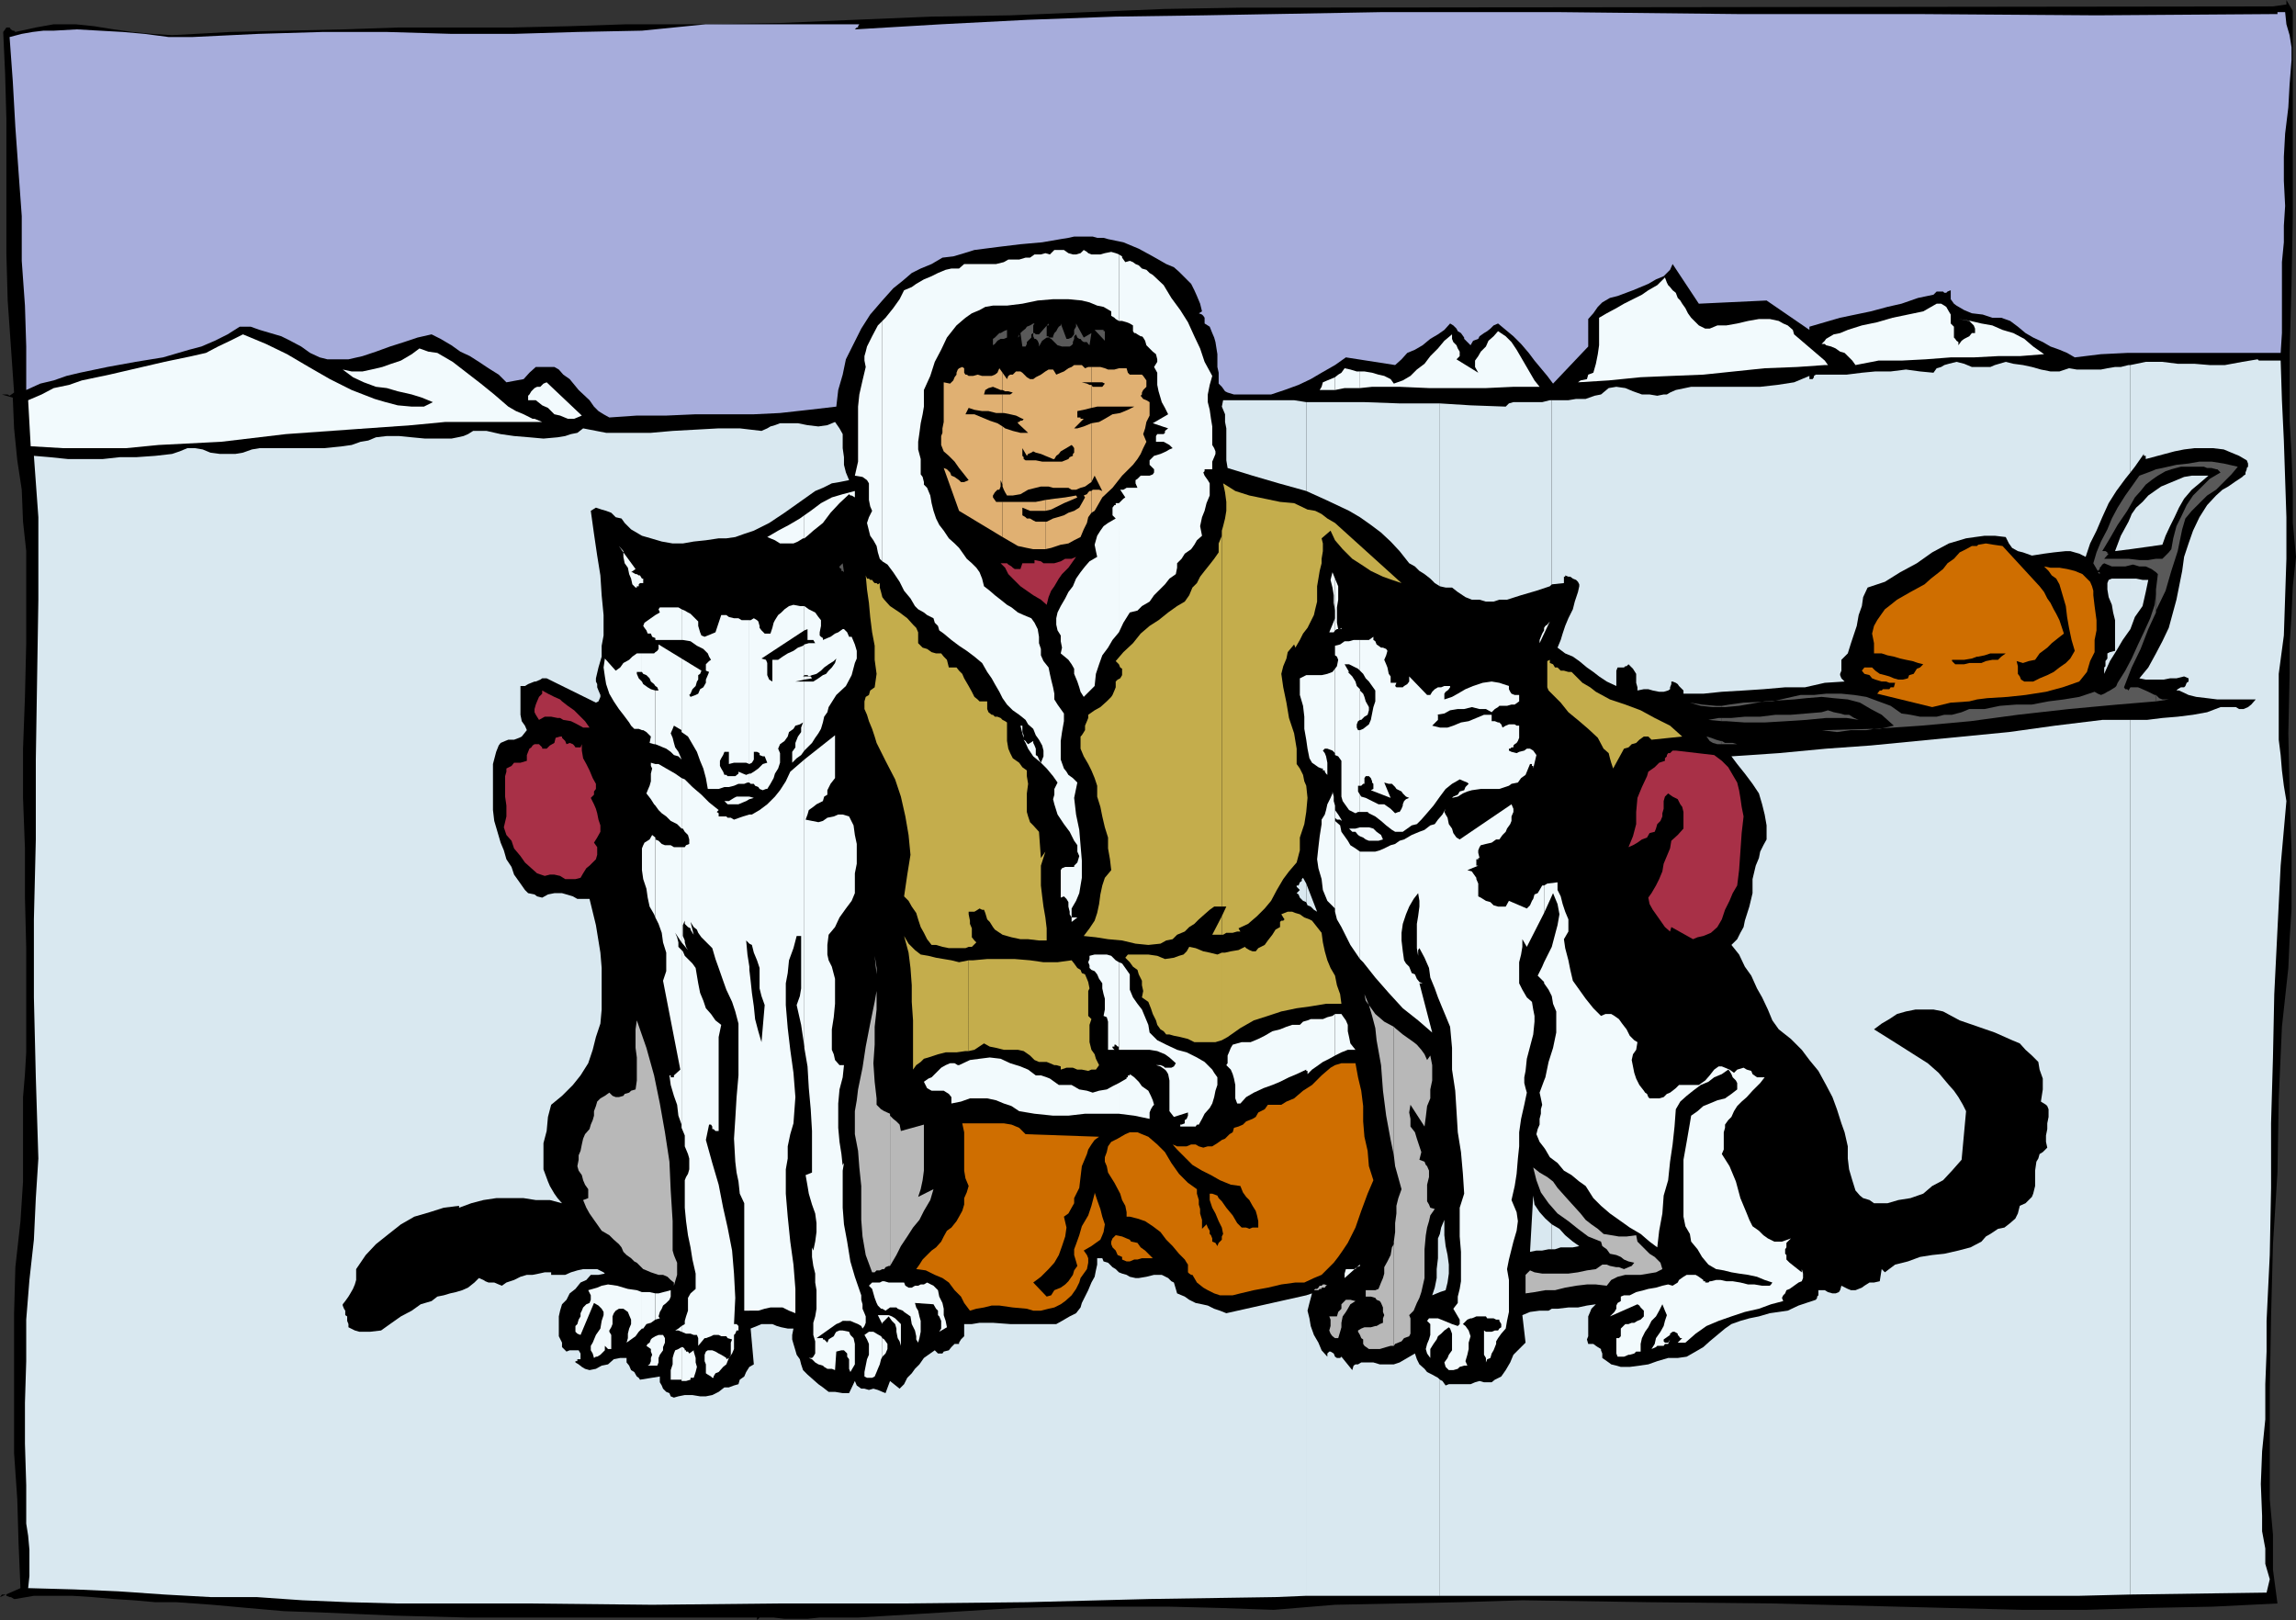 <svg xmlns="http://www.w3.org/2000/svg" width="359.102" height="253.398"><rect width="100%" height="100%" fill="#333333" stroke="none"/><path d="M358.602 1.7v32.097l-.2 10.8-.3 10.602v10.598l.3 5.203.2 5.598v5.199l.5 5.3-.5 4.602-.2 4.5-.3 4.598v4.601l-.2 9.301.2 9.098.3 9.402v9.098l-.3 4.601-.2 4.5-.5 4.602-.5 4.598-.5 11.199-.199 11.601-.703 11.2-.297 11.3-.203 11.5V234.5l.5 5.5v5.5l.703 5.297-10.101.5L336 251.5l-9.797.297h-9.8l-19.7-.5-19.5-.5-19.402-.2-19.7-.3-9.601.3-9.797.2-9.902.203-9.598.797-8.402-.297-7.899-.203h-16.101l-7.899.203-8.101.5-8.2.5-8.398.5h-6l-1.902.2h-3.598L121 253h-2.2l-.398.398V253H73.203l-11.5-.3-11.5-.5-5.8-.2-5.7-.5-5.5-.5-5.601-.402H24.3l-3.399-.301-3.101-.2-3.399-.3-3.101-.2h-6l-2.899.5h-.199l-.5-.3H1.5l-.5-.2v-.199H.3l-.3.399 3.203-1.399-.3-7-.2-6.898-.5-7.203v-21.899l.2-7.199.8-7.199.399-6.203v-13.2l.3-3.597.2-3.402v-16.301l-.2-7.899V132.7l-.3-7.902v-7.7l.3-8.097.2-8.402v-14.4l-.5-4.601-.2-5L2.703 72l-.5-5L2 62.2l-1.7-.5h.903l.297.198.703-.5-1-14.398L1 39.797V18.699L.8 11.5.5 5l.3-.402.2-.301h.5l.203.3.297.2h.203l.2.203 3.199-.703 2.8-.5h3.399l2.902.3 3.098.5L20.703 5l3.098.297 3.101.203L36 5l8.902-.203 8.7-.2 8.8-.3h17.801l8.899-.2 8.898-.3h12l12-.2 11.703-.5 12-.5L158 2.399l12-.5 12.203-.5L194 1.2 355.5 1l2.102-.3V0l1 1.7"/><path fill="#a7addc" d="m357.402 1.898.2 1.899.5 1.703.3 1.898v2l-.3 3.801-.2 3.598-.5 4.101-.199 3.602v3.797l.2 3.902-.2 3.098v2.601l-.3 3.102v11.098l-.2 3.101h-24l-4.101.2-4.102.5-1.2-.7-1.198-.5-1.399-.5-1.203-.699-1.5-.703-1.2-.7-1.198-1-1.2-.898-1.402-.5h-1.398l-1.5-.5-1.7-.199-1.199-.5-1.203-.703-.398-.297-.5-.703v-1.399l-.5.2-.2.199h-.3l-.2-.2h-1l-.5.5-2.402.5-2.598.903-2.199.5-2.601.7-2.399.5-2.402.5-2.399.698-2.402.7v.5L276.3 47l-10.597.5-4.101-6.203-.399.902-1 1-1.203.5-1.2.7-2.398 1-2.402.898-1.2.3-1.198.7-.7.703-.699 1-.8.898V54.2l-5.5 5.801-.903-1.203-2-2.399-.898-1.199-1.2-1.402-1.199-1.2-1.203-1-1.2-1-.698.301-.5.5-.5.399-.5.3-.7.5-.199.403-.8.297L230 54l-1-1v-.203l-.5-.7-.5-.3-.2-.399-.5-.5-.5-.3-.898 1-1 .699-1.199.703-1.203 1-1.2.7-1.198.5-.899 1-1 .898-7.703-1.2-1.7 1.2-2.097 1.199-1.703 1-1.898.902-2.2.801-2.101.7H193l-1-.302-.398-.199-.5-.699-.5-.5v-1.703l-.2-.899v-2l-.3-1.898-.2-.703-.3-.7-.399-1-.8-.5V49.7l-.2-.3-.203-.2-.5-.199.5-.3-.297-1.2-.5-1.203-.402-.899-.5-1-1.899-1.898-.8-.703-1.2-.5-2.101-1.2-2.2-1.199-2.398-1-2.402-.5-.7-.199h-1l-.699-.199H168l-.898.2-1.2.198-2.902.5-3.398.301-3.301.399-3.899.5-1.601.5-1.7.5-1.699.199-1.699 1L144 42l-1.398.7-1.399 1.198-1.5 1.2L138 47l-1.898 2.2-1.399 2.198-1.203 2.399-1.2 2.402-.5 2.399-.698 2.402-.301 2.598-4.301.5-4.5.5-4.098.199h-9.101l-4.598.203h-4.601l-4.301.297-.899-.5-.8-.5-.7-.7-.699-1L90.5 61l-1.398-1.703-1-.7-.7-.8-.699-.399h-2.902l-1 .899-.899 1-2.699.5-1.203-1.2-1.598-1-1.5-1L73.5 55.7 72 55l-1.398-1-1.7-1-1.402-.703-2.2.5-2.097.703-2.203.7-2.2.8-2.097.7-2.203.5h-3.297L50 55.897l-1.5-.699-1.398-1-1.7-.902-1.402-.7-3.398-1-1.399-.5H37.5l-1.898 1.2-2 1-2.102.902-1.898.5-4.102 1.2-4.297.699-4.402.8-4.301.899-2.098.5-2 .703-2.101.5-2.2 1v-6.8l-.199-6.403-.5-7v-7l-.5-6.899-.5-7L2 12.7l-.5-6.902 1.902-.5L5.102 5 6.8 4.797h1.601l3.598-.2 3.602.2L19.203 5l3.399.297 3.8.5H30l10.402-.5 10-.297H60.5l10.102.297h9.8L90.301 5l10.101-.203 10-1h24.801-.8l-.2.3v.2H134l-.297.3 13.5-.8 13.598-.7 13.699-.5 13.902-.199 27.598-.5h27.902l27.801.301h28.098l28.101.2 28.301-.2v-.3h1.2"/><path fill="#595959" d="M172.8 52.098v1.199l-1.597-1.7h1.399v.2h.199v.3M132 89.5l-.2-.203h-.198V89l-.301-.203v-.2l.5-.5L132 89.5M164.402 53l1 1 .7.2h1.199l.3-.2.2-.203V53.5L168 53v-.402l.3-.301.2.5.3.203h.2l.203.297.297.203h.5l.203.297.2.203.3-1.902-1.203.699-1.2-2.2v.5l-.3.5v.7l-.398.5-.5.203h-.301l-.899-2.402v.3l-.3.2-.2.3-.199.399-.3.3-.2.5v.2h-.3V53m-.001-.203H164v-.2h-.297v-1.699H164v-.3l-1.5 1.699h-.5l-.2-.2h-.198v-1.199l.199-.3h-.2l-.5.3-.5.2-.199.3-.5.399-.3.3.3 2.102h.5l.2-.402V53.5l.199-.203.3-.297.2-.203v-.5l.3-.2v.5l.2.403H162l.3.297.2.5v.402l.5-.902.703-.5H164l.402.203v-.203M269.3 116.398h2.403L271 116.2h-1.2l-.5-.3v.5"/><path fill="#595959" d="M269.3 115.898h-.198l-.7-.199-.8-.3-.7-.2.5.7.5.3.7.2h.699v-.5m-.001-3.102h.7l2.902.203H276l3.402-.203 3.098-.2 3.102-.3h3.199l1.902.3-.703-.3-.797-.5h-.703l-.7-.2-1-.199-.898-.3-1 .3-2.402.2-2.398.199h-2.399l-2.402.3h-2.399l-2.101.2h-1.5v.5"/><path fill="#595959" d="M269.3 112.297h-.5l-1.597.3 2.098.2v-.5m-.001-1.699h.5l2.2-.2 4-.699 4.602-.3 1.898-.2 2.402-.199 1.899.2 2.199.198 1.902.5 1.7 1 1.699.899 1.902 1.703-2.203.5h-.898l7.398-.5 7.703-.703 7.399-1 8-.899 7.601-.699 6-.5v-1H337l-1-.5-.898-.402-.7-.297h-1.199l-.3.5-.2-.203h-.3l-.2-.297 1.2-3.102 1.398-2.898L336 98.398l1.203-2.601v-2.899l-.203 1.7-.7 2.101-1 2.2-.898 1.898-1 2.203-1 1.898-1.199 1.899-.203.5-.2.203-.8.5-.398.2-.5.3-.5.2-.5-.2-.5-.3-2.399.8-2.402.398-2.399.301-2.601.5h-2.399l-2.601.2-2.399.5H308l-1.2.5-1.5.398h-1.198l-1.2.3h-2.601l-1.5-.3-1.399-.2-1.699-1.199-1.902-.699-1.899-.699-1.902-.3-2-.2h-2.398l-1.899.2h-2.101l-4.399 1-4.5.198-2.203.301-1.2.2v.199"/><path fill="#595959" d="M269.3 110.398h-.898l-2.199-.199-1.902-.3 1.699.5 1.902.199h1.399v-.2m67.902-.698 2-.302h-1l-.5-.199-.5-.5v1m0-13.902V95.5l1.5-3.102.899-3.101 1-3.098.699-3.402.5-1.7 1-1.199L344 78.7l1.203-1.199 1.399-.902 2.398-2.4L350 73l-2.2-.5-1.898-.3H344l-1.7.3-1.898.2-2.199.5-1 .198v1.2l.297-.2 1.203-.699.899-.3 1.5-.399h3.601l.5.2h.7l.699.198h.199l.5.5-1.7 1L343 77.5l-1 1.5-.898 1.898-.7 1.399-.5 1.902-.3 1.7-.399.5-1 1h-1V89.5l.297.297-.297 2.402v3.598m0-8.399-1.203.2h-1.398l-1.7-.2h-3.8l.699-.8h-.2v-.2l-.3-.199h-.5l1.199-2 1.203-2.101 1.5-2.2 1.2-2.101.898-1 .8-1 .899-.7.703-.5v-1.199l-.703.301-1.898.7-1.2 1.699-1 1.402-1.199 1.898-.902 1.7-.7 1.699-1 1.902-.699 1.7-.5 1.699.7 1.199.3-.297v-.203l.2-.2.199-.3.3-.2 1.2.5h2.101l1.2-.3 1 .3h1l.898.403.703.5v-2.102m-177.601-35.3-.2.199.2-.2m-.2.2v.3l-.199.2zM293.102 114h-.301l-7.399.2H278h6.902l2.399.3 2.199-.3h2.402l1.2-.2m35-24.5.3.297V89.5zm.3.297.2.203zM155.3 54v-1l.302-.203.699-.7h.199l.5-.3.5-.2v1.2L157 53h-.5l-.5.297-.398.5-.301.203"/><path fill="#d9e8f0" d="M204.3 249.598h20.903v-33.801l-.3-.297-.903-.5-.797-.402-.402-.5-.801-.7-.398-.8-.301-.899-2.399 1.399-.902.3h-2.2l-1-.3h-1.898l-.5.3H212l-.297.2-.203.699-1.7-2.098-.198.2h-.5l-.301-.2-.2-.5-.5-.3h-.199l-.3.3v.5l-.899-1-.5-1.199-.703-1.203-.5-1.399-.2-1.199-.3-1.199.3-1.203.403-1.5-.902.3v47m-.001-46.999-12.5 2.8-1-.398-.898-.3-1-.5-.902-.2-1-.203-1-.5-.7-.5-1.198-.5-.2-.7-.3-1-.399-.199-.5-.5-1-.5H180.5l-1.2.301-1.198.2h-.5l-.899-.2-.5-.3-.703-.2-.5-.199-.5-.5-.5-.3-.398-.403-.301-.297-.7-.203-.199-.5h-.8v1l-.2.902-.199 1-.5.899-.5 1.199-1 2-.203.703-.7.898-1 .5-1.198.7-.899.5H158l-2.7-.2h-2.097l-1.203.2h-1.2V209l-.3.297-.2.203-.3.5v.2h-.7l-.5.5-.398.5-.8.198-.2.301h-.699l-.5-.5-1 .7-.703.5-.7 1-.698.699-.5.699-.7.703-.5 1-.699.7-1.5-1.2-.703 1.898-.5-.199-.7-.3-.698-.2-.7.2-.699-.2h-.5l-.703-.5-.297-.699-.902 1.898h-1l-1.2-.199h-1l-.898-.699-.703-.5-.797-.703-.902-.797-.7-.703-.3-.899-.2-.8-.5-.7-.199-.699-.3-1-.2-.699v-.703l.2-1h-.899l-1-.2-.703-.199-.7-.3h-1.698l-.7.3-1 .399.5 5.601-.699.399-.5.8-.3.7-.7.5-.203.703-.7.2-.8.3h-.7l-.898.7-1 .5-1 .198h-.902l-1.2-.199h-1.198l-1 .2-.7.199-.5-.2-.199-.5-.5-.199-.5-.5-.203-.5-.297-.5v-.902l-3.101.5-.2-.297-.3-.203-.399-.7-.5-.3-.3-.7-.403-.5v-.699h-1l-1 .2-.898.8-1 .2-.899.5-1 .199-.703-.2-.5-.3-.5-.399-.5-.3v-.2h.3v-.3h.5v-.899l-.3-.5h-1.398l-.5.2-.7-.7V210l-.5-1v-3.102l.2-.898.3-1 .7-.703.5-1 .898-.7.8-1 .903-.398.7-.8h1.199l1-.2-.2-.199-1-.5h-2.199l-.902.2-1 .3-.899.398h-2.199V199h-1l-.902.2-1 .198h-.899l-1 .301-1 .5-1.199.399-.703.5-.5-.2-.7-.3h-.898l-.5-.2-.3-.199-.7-.3-.699.699-1 .8-.902.399-1 .3-.899.2-1 .3-1 .2-.902.703-1.7.5-1.398 1-1.699.898-1.703 1.2-1.398 1-1.7.199h-1.699l-.703-.2-1-.5v-.5l-.2-.5v-.699l-.3-.199V205l-.2-.3-.198-.5v-.2l.398-.5.5-.703.3-.5.403-.7.297-.699.203-.699V198.5l1.5-2.203 1.598-1.7 2-1.597 1.902-1.5 2.098-1.203 2.402-.7 2.2-.699 2.398-.3v.3l1.902-.699 1.899-.5 2-.3h4.3l1.899.3H86l1.902.5-.699-.8-.5-.7L86 185.5l-.297-.703-.703-1.899v-4.101l.5-1.899.203-2.199.5-1.902 1.7-1.399 1.699-1.699 1.199-1.5L92 166.297l.703-2.098.5-2 .7-2.101.199-2.2v-6.5l-.2-2.398-.699-4.3-1-4.102h-1.902l-.7-.399-1-.3-.699-.2h-1.199l-1 .2-.902.5-.801-.2-.398-.3-1-.2-.5-.5-.7-1-1-1.402-.402-1.2-.797-1.199-.402-1.398-.5-1.203-1-3.399-.2-1.699V119.5l.5-1.902.399-1 .3-.399.7-.3.5-.2h.902l.801-.3.399-.2.8-1-.3-.699-.5-.703-.2-1v-4.5h.7l.5-.297.5-.203.5-.2h.199l.699-.3.3-.2h.7l7.703 3.801.399-.199.3-.699v-.3l-.3-.7-.2-.5v-.5l-.199-.402v-.5l.399-1.7.5-1.699V101l.3-1.602V96.2l-.3-3.101-.2-3.098-.5-3.102-.5-3.398-.5-3.602.801-.5.899.301.699.2.8.3.7.7.902.199.5.699 1 1 1.7 1 1.398.402 1.699.5 1.703.301h1.598l1.699-.3 1.902-.2 2-.3h1.2L115 84l1.402-.5 1.5-.5 2.399-1.203 2.402-1.598 2.399-1.699 2.398-1.703 1.203-.5 1.399-.7 1.199-.199 1.5-.3-.5-1.2L132 72.7v-1.2l-.2-1.402v-2.2l-.5-.898-.698-1-1.2.5-1.402.2-1.7-.2-1.5-.3H122l-.797.3-.703.2-.5.3-.898.398-3.399-.398h-3.3l-3.602.2-3.598.198-3.402.301h-7L91.203 67l-.902.7-1 .198-.899.301-1.199.2-2.203.199-2.2-.2-2.398-.199-2.101-.3-2.2-.5H74l-.797.5-.703.3-.898.2-1 .199H66.5l-2.098-.2-2-.199H60.5l-1.7.2-1.198.5-1.2.199-1.402.5-1.398.199-2.899.3H40.602l-1.2.2-1.402.5-1.2.203h-2.398l-1.5-.203-1.199-.5-1.203-.2h-1.2l-1.198.5-1.2.403-2.601.297-2.899.203h-2.601l-2.7.297h-5.5L7.704 71.5l-2.402-.203L6 80.898v12.899l-.398 25v12.5l-.301 12.5V156l.3 12.5L6 181.2l-.398 6.198-.301 6.5-.7 6.301-.5 6.2v6.5l-.199 6.5v6.398l.2 6.5v6l.3 1.902.2 2.2v4.101l-.2 1.898 7.2.2 6.898.3 7.203.5 7.2.399h7.199l7.199.5 7.199.3 7.5.2h20.402L102 251l19.703-.203h19.5l19.399-.2 19.199-.5 19.699-.3 4.8-.2v-47m0-61.499.2.5.5.199.5.5.5.3-1.7-4.398v2.899"/><path fill="#d9e8f0" d="m204.3 138.2-.5-.903-.198.203v.297l-.301.203-.2.5h-.3v.2l.5.5-.5.5.3.198.2.5.5.5.5.2v-2.899m-.001-61.402 3.102 1.402 1.7.801 1.898.898 1.703 1 1.7 1.2L216 83.297l1.5 1.402 1.402 1.5 1.5 1.899.899.5.699.699.8.5.903.703.7.7.8.5V63.097h-6.3l-5.5-.2H204.3v13.899"/><path fill="#d9e8f0" d="m204.3 62.898-1.898-.3h-11.101l-.2 1 .5 1.199V66l.2 1v5l.199 1.2 3.902 1.198 4.098 1.2 3.602 1 .699.199V62.898m20.902 186.7h17.5v-44.899l-.5.301h-1.402l-1.5.2-1.2.5.5 4.3-1.898 1.898-.5 1.2-.703 1.199-.7 1-1 .5-.5.402h-1.198l-.7-.199-.699.2-.703.3h-3.398l-.5.2-.5-.7-.399-.203v33.8m0-47.499.899-.301.3-1.2.2-1.398v-1.402l-.2-1.5-.3-1.399-.2-1.699v-2.402l-.5 1.203-.199 1v9.098m0-9.098-.3.7v3.097l-.2 1.703v1.398l-.3 1.5-.403 1.2 1.203-.5V193m0-101.3.899.198h1l.898.7 1.203.8 1 .399h1.2l1 .3h1.199l.898-.3h1.203l2.2-.7 2.398-.699 2.101-.699.301-.3V62.597h-.3l-1.2.3h-4.5l-.703.2-.5.5-5.5-.2-4.797-.3v28.601m17.5 157.9h82.5l8-.2v-136.8h-4.402l-7.399.902-7.199 1-7.203.7-14.398 1.398-7 .5-7.399.699-7.402.5.902 1.203 1.2 1.5 1.199 1.598 1 1.5.5 1.699.398 1.601.3 1.7v2.199l-.5.902-.5 1-.198 1-.5 1.2-.5 2.101v2.2l-.5 2.097-.7 2.203-.199 1-.5.898-.5 1-.902.899 1.199 1.5.902 1.902 1 1.399.899 2 .8 1.402.899 1.898.703 1.7 1 1.402 1.899 1.5 1.699 1.7 1.199 1.597 1.402 1.703 1.2 2.2 1 1.898.699 1.902.699 2.2.5 1.398.5 2.199v1.902l.203 1.7.5 1.699.5 1.601.7.801.5.398 1 .301.699.5h2.101l1.7-.5 1.898-.3 2-.7 1.402-1.199 1.7-.902 1.398-1.5 1.5-1.7.699-7.601-.5-1-.7-1.2-.698-1-.801-.898-1.598-1.902-1.703-1.5-1.898-1.2-2.2-1.398-1.902-1.199-2.398-1.5 1.199-.902 1.199-.7 1.203-.8 1.399-.399 1.5-.3h2.8l1.5.3 2.598 1.399 2.902 1 2.598.902 2.703 1.2 1.2.5.898 1 1 .898 1 1 .199 1.199.5 1.402v1.7l-.297 1.898.797.5.203.203.2.5v1.2l-.2 1v.898l-.203 1v1l.203.902-.703.7-.5.3-.2.7-.3.5-.2 1.398v2.402l-.3 1.2-.2.5-1 1-.898.398-.3 1.199-.399.8-.8.7-.903.703-1 .2-1.2.8-.698.398-.7.801-1.699.899-1.902.5-2.2.5-1.898.199-1.902.3-1.899.7-2 .5-1.601 1.203-.5-.5-.301 1.898-.898.2h-.7l-.8.5-.399.3-1 .399h-.703l-.5-.2-1-.5-.2.7-.198.3-.5.2h-.5l-.7-.2-.5-.3h-1v.8l-.199.2V203l-.203.297-1.5.5-1.2.402-1.698.801-1.399.2-1.402.198-1.7.5-1.5.301-1.398.399-1.402.5-1 .699-2.399 2-1 .902-1.199.7-1.402.8-1.399.2h-1.5l-1.699.5-1.402.5-1.399.199-1.5.199H253.5l-.7-.2-.8-.199-.398-.3-1-.7v-.699l-.2-.5V211l-.5-.3-.3-.2-.399-.3h-.8l-.2-.7.2-.5v-3.102l.3-.699.2-.5.699-.699-1.399.2-1.402.3h-1.5l-1.7.2h-.898v44.898"/><path fill="#d9e8f0" d="M242.703 195.398h.5l.899-.3H246l1-.2-1-.699-1.2-1-.898-1-1.199-.699v3.898"/><path fill="#d9e8f0" d="m242.703 191.5-1-.902-.902-1-.801-1.2-.2-1.398-.5 8.797 1-.2h.903l1-.199h.5V191.5m0-100.102 1.899-.199v-1h.199V90l.5.2h.3l.399.3.5.2.3.3.2.398v.301l-.2.899-.5 1.5-.3 1.199-.7 1.402-.5 1.2-.398 1.199-.3 1-.5 1.199 1.199.902 1.199.5 1 .7 1.203 1 1 .699.899.699 1.199.8 1.5.7v-2.399l.199-.5h1l.203-.199h.2l.3-.3.7.699.5.8v1.399l.199.703v.5l1-.203h.699l.699.203 1 .2h.703l.7-.2.3-.203v-.297l.2-.5v-.402h.199l.5.199.3.203.2.297.199.203.3.297.2.203v.5h3.101l2.899-.3 3.402-.2 3.098-.203 3.402-.297h3.098l3.101-.703 3.098-.2-.5-.5-.2-.5v-.199l.2-.5V103.2l1-1 .5-1.601.5-1.5.402-1.2.301-1.699.5-1.402.2-1.399.699-1.5L294.8 91l2.402-1.5 2.598-1.402 2.402-1.7L304.801 85l2.699-.8 1.402-.2 1.5-.203H312l1.703.203.5 1 .5.7.899.5.8.198 1.399.5 1.902-.3 1.5-.2 1.899-.199h.699l.699.2.703.199 1 .5.7-2.098 1-2 .898-2.102 1-2.199L331 76.797l1.402-1.899.801-1v-16.8h-.3l-1.2.3h-.902l-1.2.2-1 .199h-3.8l-1.2-.2-1.5.5h-1.398l-1.5-.3-1.402-.399-1.399-.3-1.5-.2-1.199-.3-1.703.5-.7.3h-2.898l-1.199-.5-1.203-.3-1.2.3-.698.2-.5.3-.7.2-.5.699-2.101-.2-2.2-.3-2.398.3h-2.402l-2.098.2-2.402.3H284l-.297.2V59l-.203.297h-.5v-.5l-2.398 1-2.602.402-2.7.301h-10.8l-2.398.5-.899.398-.5.301h-.5l-1 .2-1.203-.2h-1.2l-1.398-.5-1.199-.5-1.402-.199-1.2.2-1.199 1-1 .198-1.402.5h-1.5l-1.2.2h-2.597v28.8"/><path fill="#d9e8f0" d="m333.203 249.398 21.297-.3.5-2.098-.7-2.402v-2.399l-.5-2.699v-2.402l-.198-5L353.8 227l.5-5v-5.5l.199-5.102v-4.8l.5-10.301.203-10.5v-10.098l.297-10.3.203-9.899.5-10.102.5-10 .899-10.101-.399-2.399-.3-2.398-.2-2.402-.3-2.399v-10.3l.8-6 .399-12v-6.5l-.399-12-.3-6.301-.2-6.2H353.3l-.2-.199-2.398.399-2.703.5h-2.398l-2.399-.2h-2.601l-2.399-.3h-2.601l-2.399.5v16.8l.7-.898 1.398-2v.297h.3v.5l4.5-1.2 1.5-.3 1.602-.2h2.899l1.699.2 1.199.5 1.203.5 1.2.703.199.5v.5l-.2.2v.198l-.199.5v.301l-.3.2-.2.199-1.203.8-1 .7-.898.5-1 .902-1.399 1.5L344 80.898 343 83l-.7 2-.698 2.098-.301 2.199-.899 4.5-1.199 4.402-1 2.098-1 1.902-1.203 2.2-1.398 1.699 1 .199h2.8l1-.2h1l1.2-.3.699.3v.5l-.301.2-.2.5-.198.203h-.5l-.5.297-.2.203h.399l1.5.7 1.199.3 1.703.2 1.598.198h6l-.7.801-.5.399-.699.3h-.699l-.5-.3h-2.402l-2.098.8-2.203.399-2.398.3-2.399.2-2.402.3h-2.598v136.801"/><path fill="#d9e8f0" d="m333.203 98.398.7-1.898 1.199-1.703.5-2.2L336 90.7h-.898l-1-.199h-.899v7.898m0-7.899h-2.902l-.5.2-.2.5v1l.2 1.198.5 1.2.199 1.199.3 1.203v4.797l-.8.203-.398.2v.8l-.301.398v.801l-.2.2v1l.899-2 1-1.602 1-1.7 1.203-1.699V90.5m0-4.602 5-.699.5-1.402.7-1.5.699-1.399.699-1.5.8-1.398 1.2-1.402 1.199-1 1.402-1.2h-2.601l-1.2.2-2.398 1-1.203.5-1 .699-1 .703-.898 1-1 .898-.7 1-.199.5v5m0-5-.3.7-1.2 2.199-.902 2.402 2.402-.3v-5"/><path fill="#e0b072" d="m156.8 84 2.403 1.398 1.399.301 1 .2h1.898v-4.301H162l-.398-.2-.5-.3h-.5l-.2-.2-.5-.3v-1.2l1.2.5h2.398V78.2l-1.5.301h-5.2V84"/><path fill="#e0b072" d="M156.8 78.5h-1l-.5-.703V77.5l.302-.5.398-.402h.3l.2-.5v-1l.3.699v-9.098l-.8-.5-1.2-.402-2.398-1H151l.5-1 .902.3 1.2.2h1l1.199.3h1V61.7h-2.899l.2-.699.5-.3.699-.2.5.2.699.3h.3v-2.703l-.5-.7-.3.7-.398.3-.5.2h-1.5l-.7-.2-.699.2h-.703l-.297-.2H151l-.2-.3v-.7l-.3-.199-.5.2-.2.199-.198.5v.3L149.3 59l-.2.5-.3.297-.2.203-1-.203V66l-.199 1v.7l-.199.5v1.398l.399 1 .8.699.899.902.699 1 .8 1 .7.899-.7.3h-.5l-.3-.3-.7-.5-.5-.2-.198-.5-.5-.5-.5-.199L150 79.9l6.8 4.1v-5.5"/><path fill="#e0b072" d="M156.8 75.797v.3l.2.5.203.403.297.5h.902l1.2-.203 1.199-.7 1.199-.3.8-.2h.7V72.2h-.5l-1-.2h-1.598l-.3-.203V71.5l-.2-.203v-1.2l.7 1.2.199-.297.5-.203.3-.2.399.2.8.203.7.297v-13.2l-.7.5-.8.403-.398.297h-.5l-.5-.297-.2-.203-.5-.5-.3-.2h-.7l-.5.5H158l-.297.2-.203.5-.7-1V61l.403.2h.5l.7.198-.403.301h-1.2v2.899h.2l1 .199.902.203 1 .5h.2l-.2.297h-.3l-.2.203h-.199v.2l1.598 1.5h-1.2l-1.199-.302-1.199-.398-.402-.3v9.097m6.699 10.101.902-.199 1.5-.5 1.2-.199.898-.5 1-.5.5-1.203.5-1 .203-.899.5-.699v-3.402h-.3l-.2.203-.203.297-.5.203.203.297-.5.902-.402.7-.801.5-.898.3-.7.399-1 .3-.699.2-1 .5h-.203v4.3m0-6 .902-.199 2-1 1.2-.5.898-.402-.2-.297-1.698.297-1.7.203-1.402.2v1.698m0-3.8h.5l.703.199h2.399l.5.3h.699l.699-.3.703-.2.7-.5.3-.199V66.2l-1.203.5-1 .301h-.5l1.5-1.5h-.5v-.203h-.5v-1l1-.2 1.203-.3V60.2h-.3L170 60l-.797-.203H169h1.703v-2.399h-.5l-.5.2-.5-.5H168l-.398.3-.5.2-.7.5-.5.199-.699.3-.3-.5-.2-.3H164l-.5.3v13.2l.5.203.703.297h.2l.3-.5.399-.297.3-.402 1.7-1 .199.199.199.3v.7l-.2.203v.297l-.5.203-.198.297-1 .402H163.5v3.899"/><path fill="#e0b072" d="m170.703 80.2.5-.302 1.2-2.101 1.597-1.5 1.5-1.899 1.703-1.699.7-.902.5-.797.398-.902.5-1-.5-1.2.3-.898.2-1 .5-1v-2.102l-.5-.3-.5-.2-.399-.5.2-.199v-.3L178.8 61l.5-.5v-1l-.5-.703-.2-.2h-1.898l-.3-.3-.2-.7H175l-.7.2h-1l-.5-.2-.698-.199h-1.399v2.399h1.7l.398.203-.399.5h-1.5l-.199-.3v3.597l.899-.2h5.8l-1 .5-1.199.5-1.203.2-1.2.703-.898.5-1.199.2v9.198l.5-1 1.2 2.399-.5-.2h-1l-.2.2v3.402"/><path fill="#a83047" d="m168.3 87.098-.698 1-.5.699-1 1-.5.703-.7 1.2-.5.698-.402 1-.297 1.2-.902-.801-1.2-.7-2-1.398-1.199-1.199-.699-.703-.5-1-.703-.7h1l.203.2.5.3.2.2.3.203h.899l.3-.902h1.899v-.5l1 .199.402.3h1.7l1-.3.699-.399h1l.699-.3m99.801 31 1.199.902 1 1 .699 1.2.703 1.198.297 1.2.203 1.199.2 1.402.3 1.5-.3 2.598-.2 2.902-.203 2.899-.297 2.402-.703 1.2-.5 1.198-.7 1.399-.5 1.5-.698 1.203-1 .898-.7.301-.5.2-.902.199-.7.3-3.398-1.898-.199.7-.8-.7-.7-1-.703-1-.5-.703-.5-.899-.2-1 .5-.699.7-1.199.5-1 .5-1.203.203-1.2 1-2.398.2-1.199 1-.902.898-1V127l-.2-.8-.3-.403-.399-.797-.8-.402-.7-.5-.5.5-.199.699v1.203l-.203.7v.5l-.297.698-.5.5-.203.7-.2.5-.8.199-.398.703-.801.297-.7.5-.699.402-.699.301.7-1.703.5-1.899V127l.199-2.203.699-1.7.8-1.699.2-.699 1-.699.699-.703.902-.297v-.402l.301-.301v-.2l.2-.3h.3l.399-.399h.5l6 .7M87.602 137l.8.5H90l.8-.203.403-.7.5-.8.5-.399 1-1 .2-.699V132.5l-.5-.703.5-.797.5-.902v-1l-.301-.899-.2-1-.199-.699-.3-.703-.5-1 .5-.5v-.5l.3-.399v-.8l-.5-.899-.5-1.199-.5-1-.5-.902-.203-1.2v-1l-.2.5H90l-.2-.3-.198-.2-.5-.199-.5.2-.2-.5-.5-.5v-.2h-.3V137m0-21.8-.7.198-.199.801-.703.399-.5.5h-.7v-.2l-.5-.5h-.698l-.301.2-.2.3-.3.2-.399 1V119l-1 .297h-1l-.402.5-.797.402v.5l-.203.7v3.199l.203 1.402v1.7l-.402 1.698.402 1.2.797.902.402 1.2 1 1.198.7 1 1 .899.898.8 1.203.403.797-.203h.703l.899.203v-21.8m0-2.903.5.3 1.199.2 1 .5.902.5h1l-.703-1-1.7-1.7-1-.699-.898-.699-.3-.3v2.898m0-2.899-.899-.398-1-.5-.902-.5v.5l-.5.5-.301.7-.2.5-.198.698v.5l.199.399.5.8.902-.5h1l1 .2h.399v-2.899"/><path fill="#c4ad4c" d="m245.8 105.098 1.7 1.699 1.203.703.899.7 2.199 1.198 2.402.801 2.399.899 2.199 1.199 2.402 1.203 1.899 1.7-4.801.5-.5-.5h-.7l-.699.5-.5.5-.699.198-.5.5-.703.2-1.7 3.101-.3-.902-.2-.7-.198-.8-.801-.7-.899-1.699-1.5-1.398-1.402-1.203-1.7-1.399-1.198-1.5-1.899-1.898-.203-.5v-4.102l.402-.199v.5l.5.2.301.5h.399l.5.5h.5l.699.199h.5m-94.301 59.3.902-.199 1.5-1 .899.5 1 .2 1.199.3h2.203l.899.2 1 .699.699.699.699.3h1.203l.5.2.7.3h.3l.7.2v.5l.898-.297h1l.699.297h.703l1 .203.5-.203h.7l.5-.7-.5-1-.2-.699-.5-.699-.3-1.199v-2.703l.3-.899-.5-.5V155l.2-.402-.2-1-.203-.5-.297-.7-.5-.199-.203-.5-.5-.3-.5-.7-.398-.5-2.2.301h-2.199l-2.101-.3-2.399-.2h-4.3l-2.2.2h-.703v14.198"/><path fill="#c4ad4c" d="m151.5 150.2-1.5.3-1.2-.3-1.198-.2-1.2-.203-1.199-.297-1.203-.203-.898-.7-1-1-.7-1.199.7 2.602.3 2.398.2 2.7v2.601l.199 2.899v7.699l.5-.7.699-.5.5-.5.703-.199 1.5-.5 1.2-.3h1.699l1.398-.2h.5V150.2m0-2.102h.5l.703-.7-.3-.3-.403-.5v-1.399l-.297-.699v-.5l-.203-1v-.402h.902l.5-.301.301-.2.399.2h.3l.2.5.3 1 .399.402.5.801.3.398 1.2.801 1.402.399 1.399.3h1.199l1.699.2h1.203v-1.899l-.203-1.699-.297-1.703-.203-1.598-.2-1.699v-3.102l.7-2.199-.7 1-.3-4.101-.898-1-.5-.5-.301-.899-.2-.699v-2.902l.2-1.5-.2-1.2v-.898l-.699-.5-.5-.703-1-.7-.402-.8-.297-.7-.203-1.199V113l-.297-.203-.402-.2-.301-.3-.5-.2h-.398l-.301-.3h-.2l-.5-.399-.199-.5V109.7h-1.199l-.3-.3-.5-.399-.403-.8-.5-.903v40.8m0-40.801-.7-1.2-.3-.699-.5-.5-.398-.5h-1.2l-.3-1.199-.5-.5-.399-.5h-.8l-.7-.199-.703-.5-.7-.203-.698-.7v-1.699l-.301-.699-.5-.5-.899-1-1.199-.902-1.5-1-.902-1-.301-.399-.2-.8-.198-.7V91.2l-.301.2-.2-.2h-.3l-.2-.199-.199-.3h-.3l-.2-.2h-.3l-.2-.5.2 2.2.3 2.097.2 2.203.3 2.398.399 2.102v2.2l.3 2.198-.3 2.102-.7.5-.199.7-.5.3-.199.7v1.198l.399.899.3 1 .5 1.203.399 1.2.3 1 1.399 2.8 1.5 2.898.902 2.7.7 3.101.5 2.899.3 3.101-.5 3.098-.5 3.402.7.7.5.898.699 1 .3 1L144 145l.5.898.5 1 .703.899h.7l1 .3 1 .2H151l.5-.2v-40.8m39.602 55.403.898-.5 2-1.403 2.102-1.2 2.199-.699 2.101-.699 2.399-.5 2.199-.3 2.402-.399h2.399l-.2-1.5-.5-1.402-.3-1.5-.7-1.2-.5-1.199-.398-1.402-.3-1.399-.2-1.5-1.5-1.898-.402-.203-.801-.297-.7-.5-.698-.203-.5-.2h-.7l-.5.2-.5.203.301.5.2.297-.2.203h-.3l-.2.2v.8l-.703.398-.5.801-.7.899-.5.699-1 .5-.398.5h-.5l-.5-.2-.5-.3-.199-.2-1 .5-1.203.2-.898.203h-.5v13.7m0-13.7-.7.297-1.199-.297-1-.203-1.203-.5-1-.2-.398.7-.5.5-.7.203-.8.297-1.399.203-1.203-.5-1.398-.203h-3.2l-.402.5.703.703.5.7.7.5.199.698.5 1v.7l.199.902-.2 1 1 .7.399 1 .3.898.5 1 .2.699.5.703.5.297.402.5h.5l.7.203 1 .2 1.199.3 1 .5h3.3l1-.3V149m.001-2.8h.199l.5-.302h1l.699-.199h.5l-.297-.5 1.5-.699 1.399-1.203 1.199-1.2 1-1.199.902-1.699 1-1.699.899-1.203 1.199-1.399.5-1.898v-2l.699-2.102.3-1.898.2-2.203-.2-1.899-.3-.699-.2-1-.5-1-.5-.699v-2.402l-.398-2.399-.8-2.402-.399-2.399-.5-2.398-.3-2.102.3-1.199.5-1.199.2-1 1-1.203.199.5.699-1.2.5-1 .699-.898 1-2 .203-.902.297-1.2V91.7l.203-1.199.2-1.203.3-1.2v-.699l.2-1.199V85l-.2-.8 1.399-1.2.699 1.5L210 85.898l1.5 1.5 1.402.899 1.5 1 1.899.902 1.402.5 1.5.5-10.402-9.402-1.2-.7-.898-.699-1-.5-1.203-.199-2.098-1-2.199-.199-2.402-.5-2.399-.5-2.199-.703-1.902-1.2.3 1.403.2 1.5v1.398l-.2 1.2-.3 1.199-.2.703v58.797h.7l-.7 1.5v2.902"/><path fill="#c4ad4c" d="m191.102 143.297-1.5 2.902h1.5zm0-60.297v.797l-.5 1.203v1.398l-.7 1-.699.899-.8 1-.7.902-.5 1-.703.7-.5 1.199-.7 1-1.198.699-1.399 1-1.5 1.203-1.402.898-1.399 1.2-1.199 1.5-1.5 1.402-1.203 1.398.5.5.203.5.297.2v1l-.297.5-.402.199-.301.3v.903l-.2.5-.3.7-.2.3-.698.7-1 .898-.899.5-1 .699v.5l-.203.5-.297.703v.7l-.5.8-.203.2v1.898l.5 1.199.703 1.203.5 1 .5 1.2.399 1.198v1.7l.5 1.601.3 1.5.399 1.7.5 1.601v1.7l.3 1.698.2 1.7-1 1.199-.399 1.203-.3 1.398-.2 1.5-.3 1.399-.399 1.203-.8 1.2-.903 1.198 1.902.2 1.899.3 2.199.2 2.102.5 2 .199 1.898-.2.902-.5 1-.199.7-.699 1.199-.5L186 145l.8-.5.7-.703.902-.797.801-.703.7-.5h1.199V83"/><path fill="#f2fafd" d="M83.602 66H84.8l-1.2-.5zm0 0"/><path fill="#f2fafd" d="M83.602 65.5H83.3l-1.399-.703-1.199-.5-1.203-.7-2.2-1.898L75.204 60 73 58.297l-2.2-1.7-2.398-1.398L67 55l-1.398-.5-1.2.898-1.699 1-1.5.5-1.402.5-1.7.399-1.398.3H55l-1.398-.3L55.203 59l1.7.797 1.898.703 1.699.2 1.703.5 2.2.5 1.597.5 1.703.698-1.402.7h-1.899l-2.199-.2-1.902-.5-1.7-.5L55 61l-3.398-1.703-3.301-1.899-3.399-2-3.3-1.601-3.602-1.5-2 1-1.898.902-1.899 1-2.203.5-4.297.899-8.601 2-4.301.902-2 .7-2.399.5-1.902 1-2.098.898.399 7.199 5.101.3h9.801l5.098-.5 9.8-.5 10.102-1.199L54.5 67.2l9.902-.699 5.2-.5h14v-.5m0-2.903h.199l1 .8.902.399 1 1 .899.203 1.199.5h1l.5-.203L91 65l-5.5-5.203L85 60l-.5.5H84l-.398.2v1.898m0-1.898-.5.5-.301.5-.2.198v.7h1v-1.899m16.801 147.098h.2l.5-.7.699-.199.699-.5v-4.101l-.898-.2h-1.2v5.7"/><path fill="#f2fafd" d="m100.402 202.098-.8-.301-1.399-.2-1.703-.5-1.398-.199-1 .2-.7.3-.699.2-.703.199.402.8v.7l-.199.5-.5.203-.5.5-.203.5-.2.398v.5l-.3.5-.2.7-.3.3v.899l.3.3.5.2 2.102-5 .7.402.5.5.3.5v.5l-.3.899-.2 1.199-.699 1-.5 1.203-.3.5v.7l.3.5.2.698.3-.199h.2l.5-.3.699-.7v-.699l.5.5h.5v-2.203l-.301-.5v-.2l.3-.5.2-.5v-1.199l.199-.5.3-.398.5-.3h.7l.703.5.2.5.3.698v.7l-.3.699-.2.8v.7L98 210l.703-.5.7-.5.5-.703.5-.5v-5.7m-.001-65.999.2 1.402.5 1.5.199 1.398.3 1.399.7 1.203.199.5V131l-.5-.402-.398.699-.801.5-.2.402-.199.5v3.399m0-21.898h.2l.5.3.699.7-.2 1 .7.198h.199V108l-.7-.203-.5-.297-.698-.5-.2-.402v7.601m0-7.601-.5-.5-.3-.7v-.3h.8v-2.899h-.8l-.7.5-.5.5-.902.5-.5.7-.7.5L94.603 103l-.2 1.398.2 1.399L94.8 107l.5 1.5.699 1.2.8 1.198.7.899.902 1.203.301.5.5.5h.7l.5.2v-7.602"/><path fill="#f2fafd" d="m100.402 105.098.2.3.5.2.5.5.199.5.5.402.199.297V102l-.2.2h-1.898v2.898m0-13.898h.2v-.7h-.2v.7m0-.7-.3-.5h-.2l-.3-.203h-.2l-.5-.297h-.199l.7-.5-1.903-2.602v.7l.203 1 .5.699.2 1 .3.703.2.898.5.5h.199V91.7h.3v-.3l.2-.2h.3v-.7m2.098 123.098h.3l.2-.5v-.7l.203-.5.5-.699v-.5L104 210v-.703l-.297-.5H103l-.5.203v4.598m0-4.598-.5.297-.2.203-.198.5-.301.2-.2.3.7.5v.398l.199.5-.2.5v.5l-.198.5-.301.2h1.199V209m0-2.602.703-.199-.203-.3.203-.7.297-.5.203-.5.5-.402.5-.5.2-.5v-1l-1.903.5h-.5v4.101m0-62.898.5 1 .5 1.398.203 1.5.5 1.602v2.898l-.5 1.5 2.7 13.899-1 .902v.301h-.5v-.3h-.2l.2 1.5.5 1.698.5 1.399.199 1.703.5 1.398v.5-27.8l-.5-.5v-.7l-.2-.8-.3-.7 1 1.5V132.5h-1.2l-.5-.3H104l-.5-.2-.5-.5-.5-.203V131v12.5m0-17.5.5.7.5.5.703.5.7.698 1 .5.699.7v-7.899l-1-.699-1.399-.8-1.203-.7h-.5v6.5m0-6.5-.7-.203v.5l.2.402-.2.801v1.2l-.198.698-.301.7-.2.5.7.902.5.797.199.203v-6.5m0-3.102.5.2.703.3.5.2.7.5.5.5.699.199.5.5-.2-.5-.3-.7-.5-.699-.2-.699-.199-.8-.3-.7.3-.699.2-.5 1.199.7v.3V103L103 100.797v.703l-.2.297-.3.203v5.297l.3.203.2.5h-.5v8.398m0-16.601v.3h4.102v-4.8l-.5-.297h-2.899l-.203.297.203.5-.703.402v3.598m0-3.597-1.7 1.198-.198.5.199.301.3.399.2.5h.5l.199.5.5.199v-3.598M106.602 216h.699l.699-.203v-.297h.5l.3-.902.2-.801-.2-.7v-.699l-.3-1v-.199l-.7.5-.198-.3h-.301v-.2h-.2V211l-.3-.3h-.2v5.3"/><path fill="#f2fafd" d="m106.602 210.7-.5.3-.5.2-.2.5-.199.698v1l-.3.899v1.5h1.699V216v-5.3m0-2.403.699.3H108l.5.2h.5l.203.5v1.203l1-1.203h.2l.8-.297.399-.203h.8l.399.203h.8l.2.297.699.203-.2.5v1.898l-.3.5-.398.2v-.2l-.301-.199-.5-.3-.399-.2-.5-.3-.5-.2h-.699l-.3.2-.2.5v1l.2.5v1.398l.3.203.5.297.2.203h.199v-.203l.3-.5.5-.2.7-.8.5-.399.398-1 .5-.699.3-.699v-2.203l.2-.2.203-.5h.297v-.699l-.297-.3h-.402L115 203l-.2-3.8-.3-3.602-.7-3.598-.698-3.102-.7-3.601-1-3.399-1-3.601.5-2.399h.301l.2.301v.399h.199l.3.3h.5V162.2l.399-1.902-.899-.7-.699-1-.8-.898-.403-1.2-.5-1.203-.297-1.5-.203-1.2-.2-1.199-.5-.699-1.198-1.199-.301-.703-.2-.2v27.801l.5 1.2v1.699l.5 1.203.2.7v1.698l-.2.7-.3.5-.2.5v4.3l.2 2.102.3 2.2.399 1.898.3 1.902.5 2.2v2.398l-.8.699-.398.703v2l-.301.898-.2.7v.5l-.5.3v.899"/><path fill="#f2fafd" d="m106.602 207.398-.5.399-.5.3h.5l.5.2v-.899m0-60 1 1.2-.301-.5-.2-.7v-.3l-.3-.7V144.7l.3-.699v.5l.5.5.399.2v.198l.3.5.2.301-.5-2 .5.801.5.398.203.5.5.7 1.7 1.699.5 1.703.5 1.398.699 2 .5 1.399.898 1.902.5 1.5.5 1.899v8.101l-.297 3.399L115 175l-.2 3.098.2 3.601.203 1.7.297 1.398.203 1.902.7 1.5V205h.8v-53.8l-.3-1.903-.2-2.2.5.5v-20.199l-1 .301-1.402.5-.5-.3h-.5l-.2-.2h-1.199v-.5l-.3-.199.3-.3-1.5-1.2-1.199-1.203-1.402-1.2-1.2-1.199-.5-.199v7.899h.2l.3.5.5.5.2.699V132l-.5.2-.2.3h-.5v14.898m.001-28.601.199.203-.2-.203m.001-4.297 1 .7 1.398 2.398.5 1.402.5 1.2.402 1.5.301 1.698h1.7l.898-.3H114l.8-.2.7-.3h.902l.5-.2h.301V121l-.5.2-.5-.2-.703-.3v.3l-.5.398h-1.2l-.198-.199h-.301l-.2-.5-.3-.5-.2-.402V119l.2-.402.3-.5.2-.5H114v1.902l.8-.203h1.903l.5.203V97H116l-.5-.3h-.7l-.8-.2-.398-.3h-.801l-.899 2.698-1.199.5-.5.2-.5-.2-.203-.5-.297-1V97.2L109 97l-1-1-.398-.203-.5-.297-.5-.203v4.8h.199l1.199.2 1 .703 1 .5.703.7.2.5.3.5-.3.198-.5.5v1l.5.2-.2.5-.3.699v.5l-.403.703-.5.297-.297.703-.402.2-.801.3-.2-.3.2-.2.3-.703.5-.5.2-.7.203-.3v-.7l.297-.199.203-.5-3.101-1.898v11.5m10.601 90.5h1.399l1-.3.898-.2h1.902l1 .5 1 .398v-3.8l-.3-3.801-.5-3.598-.399-3.902-.3-3.598v-3.8l.3-1.7v-1.902l.399-1.899.5-1.699.3-4.101-.3-3.801-.5-3.598-.399-3.402-.3-3.598v-3.402l.3-1.598.2-2 .699-1.902.5-1.899h.699v8.2l-.2 1.199-.5 1.402.7 3.098.5 3.402v.2-45.102l-2.2 1.902-.699 1.5-.902 1.399-.797 1-1.203 1.199-1.2.902-1.198.7h-.399v20.199l.399.199.3 1.203.5 1.2.399 1.198v3.2l.3 1.199.5 1.402-.5 5.801-.5-1.703-.5-1.899-.199-2-.3-2.101-.2-1.899-.199-1.699V205m0-80 .7-.203-.7-.2zm0 0"/><path fill="#f2fafd" d="M117.203 124.598h-2l-.402.199-.801.5h-1.2.5l.5.5h1.7l.703-.297.5-.203.5-.297v-.402m0-2.2.2.2h.5l.199.3.5.2.199.3.5.2.5-.2H120l.5-.8.5-.899.203-.699.5-.8.297-.903v-1.5l-.297-.7.297-.699.703-.5.5-.699.2-.699.699-.5.3-.5.7-.203.5-.297-.301.797v.703l-.5.7-.399 1v.698l-.5.7v1.699l.7-.7.699-.5.5-.699v-10.8h-1.399l1.399-.301v-.5h-.2l.2-.2v-4.8l-.2.203-.8.297-.7.5-.898.402-.8.5-.7.5h-.902v3.399l-.5-.301-.301-.7V103.7l-.2-.5-.698-.199 6.699-4.402v-3.801h-.7l-1-.2-.699.2-.699.5-.5.5-.5.402-.5.801-.203.398-.2.801-.3.899h-.898l-.5-.5-.301-.399v-.3l-.2-.7-.199-.199-.5-.3-.5.3h-.199v22.5l.399-.203.3-.5v-1.2h.5l.399.2v.3l.5.2h.3l.399 1-.7.203-.698.7-.7.5-.5.3h-.199v1.398m8.597 41.499.5 2.899.2 3.402.3 3.301.2 3.398v6.5l-1 .399.3 1.703.2 1.2.5 1.698.5 1.399.203 1.5v1.402l-.203 1.5-.297 1.399-.203-.5v1.5l.203 1.402.297 1.2v1.398l.203 1.199v2.902l-.203 1.2-.297 1v1.898l.297 1v1.902l-.297.5-.203.2h-.5l.5.199.5.5.5.3.703.2.2.199.5.3h.699l.5.2.199-2.899.8-.199H132l.5.5v.5l.3.399v1.5l.2.5.703-1.2V210.2l-.203-.902-.5-.5-.2-.5-1-.2h-.5l-.5.2-.198.3-.2.403-.5.297-.3.203-.2.5v.2-.2l-.199-.203-.3-.297h-.2v-.203h-1l3.098-2.2.5-.199.5-.3H133l.703.3.5.2.5.3.2.399.3-.399.2-.5v-1l-.2-.5-.3-.699v-.7l-.2-.703v-.7l-1-2.898-.703-2.402-.5-3.098-.5-2.699-.2-2.602v-5.8l.2-1.2-.2.301v.2l-.198-1.899-.301-1.902-.2-2.2v-3.8l.2-2.2.5-1.898.199-1.902h-.7l-.698-.801-.2-.899-.3-.699V161l.3-1.902.2-2.098v-3.902l-.5-1.899-.5-1-.2-.902v-1.5l.2-1.598 1-1.199.699-1.5 1-1.402.902-1.2.5-1.199v-3.101l.297-1.5V132l-.297-1.402-.203-1.5-.7-1.399-1-.3h-.698l-.7.3-1 .2-.699.5-.703.199-2-.399.3-.8.2-.7.703-.5.5-.402 1-.5.2-.7.5-.3v-.7l.5-1 .699-.898V115l-4.801 3.797v45.101"/><path fill="#f2fafd" d="m125.8 117.398 1.2-1.199.5-.8.5-.7.402-.699.301-1 .2-.902.5-.7.199-.8 1.199-1.899 1.5-1.402.902-1.7.5-1.898L134 103v-1.203l-.297-1-.5-1.2h-.402l-.301-.699-.5-.5h-.2l-.698.5-.5.2-.7.5-.5.199-.699.3v-.3l-.3-.2-.2-.199v-.5l.2-1V97l-.403-.5-.5-.703-1-.5-.7-.5v3.8l.5-.199v1.7h.903l.297.5h-1l-.7.199v4.8h.5l.2.2.5-.2.703-.199.7-.5.5-.5.699-.5.8-.5.399-.398-.2.7-.5.698-.5.5-.398.5-.5.2-.703.5-.797.5h-1.402v10.8"/><path fill="#f2fafd" d="m125.8 106.297 1.2-.2-.2-.3h-1v.5m0-22.097.5-.403.903-.797 1.5-1.203 1.2-1.598 1.398-1.5 1.5-1.402.199.203h.203l.5.297v.703-1.703l-1.902.5-1.7.5-1.699.902-1.601 1.2-1 .699v3.601"/><path fill="#f2fafd" d="m125.8 80.598-.698.5-1.7 1-1.699.902L120 84l1.203.5.797.5h2.102l.699-.3.8-.5h.2v-3.602M138 212.2l.5-.5.3-.7v-.8l-.5-.7-.3-.203v2.902"/><path fill="#f2fafd" d="m138 209.297-.2-.297-.698-.402-.5-.301h-.7l-.699.5.399.703.3.7v1.698l-.3.7-.399 2v.699l.399.203h.8l.399-.203.3-.7.2-.5.3-.699.2-.8.199-.399v-2.902m0-2.399 1-1 .5.7.5.5.203.699v.5l.2 1 .3.5.2.703v.7-4.102l-.7-.7-.203-.199-.5-.3-.5-.2h-1v1.2m0-1.199h-.7l.7 1.398v-1.399"/><path fill="#f2fafd" d="m138 204.7.5.3.703-.5h1l.2.2.8.3.2.2 1 .698.199 1.2.5 1 .199.902v.5l.3.5.2-.703.199-1v-1.7l-.2-.699-.198-.898-.301-.5-.2-.703L146 204l.402.7.301.3v.7l.2.198.3.7v1.199l-.3.5 1.199-.7-.2-1-.3-.898v-1l-.2-.902-.5-1-.199-1-.703-.7-1-.5-.5.301h-.5l-.398.2h-.5l-.5.3h-.5l-.5-.3-.2-.5H139l-.7-.2h-.3v4.301m0-4.301-.398.2h-1.2l-.5.5.5.5.2.699.199.703.3.797.2.402.5.5H138v-4.3m0-112.602.8.5.903 1.203 1 1.5.7 1.398 1 1.2.699 1.199.5.5.898.5.5.402 1 .5.203.7.5.5.2.699.699.5 1.199 1L150 101l1.203.797 1.2.902 1.199 1 .8 1.399.7 1 .5.902.699 1.2.5 1 .699 1 .902.898 1 .699 1 .8.399.7.8.703.399 1 .5.7.5.898.203.8v.899l-.402 1-.301-.5-.2-.5-.3-.2v-1l-.2-.5-.198-.398v-.3l-.801.5-.2-.2-.199-.3-.3-.2.3.5.399.899.8 1.199 1.2 1 .902.902 1 1.2.7 1-.5 1v.898l-.2.703.2.797.5 1.601 1 1.5.898 1.2.699 1.402.5.7v1l.3.698-.3 1-.5.5v.2h-1.398l-.5.199-.2.3v4.301l.5-.199.399.399.3.5v.699l.2.8V143l.3.5v.7l.899-.7h-.898v-1.402l.699-1.2.5-1.199.199-1.199.203-1.203v-2.7L169 132.2l-.2-2.402-.5-2.399-.3-2.601.5-2.399-.7-.699-.698-.5-.301-.5-.399-.5-.5-1.402v-2.899l.2-1.398.3-1.703v-1.2l-1-1.398-.5-.8v-.899l-.199-1-.3-1.203-.2-.899-.203-1-.797-1-.402-.898v-1l-.301-.902v-1l-.2-1.2-.5-1-.5-.699-1.198-.5-.899-.402-1-.797-.703-.402-1-.801-.898-.7-.801-.699-.899-.699-.3-1.199-.399-1-.5-.703-.703-.7-.797-.699-.703-1-.5-.699-.7-.699-.898-.8-.8-1.2-.7-.902-.5-1-.402-1.2-.297-1.199-.203-1.199-.5-1.203-.5-.5v-.399l-.2-.8-.3-.399v-2.402l-.398-1.5v-1.2l.199-1.398.199-1.5.3-1.402.2-1.2V61l1-2.203.703-2.2 1-1.898.899-1.902 1.5-1.899L151 49.7l1-.699 1.203-.5.899-.5 1.199-.203h2.199l2.402-.297 2.399-.5 2.402-.203h2.399l2.101.203 1.2.297 1.199.5 1 .203 1.199.7v.698l.5.301.199.2.5.3V39.797l-.5-.2-.7-.199-1 .2-.698.199h-1.399l-.5-.2-.203-.199-.5-.3-.5.5-.7.199h-.5l-.698-.2-.7-.5h-1.5l-.699.7-.703-.2-.7.2h-1l-.698.5h-.7l-1 .3h-1.699L157 41l-1.2.297h-5L150 42h-1.2l-.898.2-1.199.5-1 .5-1.203.5-1.2.698-.698.5-1.2.5-.699 1.399-1 1.402-1.203 1.5-.5.5v37.598"/><path fill="#f2fafd" d="m138 50.2-.7.698-.898 1.7-.8 1.601-.2.801-.199.7v.698l.2 1-.5 2.102-.5 2.2-.2 1.898v8.601l-.5 2.2 1.2.199.699.5.3.5v2.601l.2 1 .3.7-.5 1-.3.898.5 2 .5.703.5.898.199 1 .3 1 .399.399V50.199M175 174.2l2.402.3 2.399.5v-1l.199-.5.3-.5.2-.203-.2-.7-.3-.699-.398-.8-1-.7-.5-.699-.7-.699-.699-.5v.2h-.3v.3h-.2v.2l-1.203.698v4.801m0-4.801-1 .5-.898.5-1.2.2-1 .3-.902-.3-1.2-.2-1.198-.699h-2l-1.399-1-.5-.199-.902-.3H162l-1.2-.903-1.198-.5-1.602-.5-1.5-.7-1.7-.199-1.597.2-1.5.199-1.703.8h-.2l-.5-.3h-.698l-.7.3-.699.403-1.5 1.5-.5.2-.703.5.5 1 .703.398h1.899l.8.5.399.5v1l1.5-.301 1.402-.5h2.7l1.398.3 1.199.5 1.203.403 1.2.797 2.398.402 2.902.301h2.399l2.601-.3H175v-4.802m0-5.698v.5h4.8l1.2.198 1.203.5.7.5 1 .899-.301.5-.399.203h-1l-.203-.203-.5-.2h-.7l.7.2.703.5.2.203.3.5.2 1v4.797l.699.902L185.8 174v.5l-.2.5-.3.2v.5l-.5.198h-.2v.301h2.4l.203-.3h.297l.5-.899.402-.8.801-.903.399-.7.3-1 .2-1 .3-.898V168.5l-.5-.703-.3-.5-1.2-1.2-1.199-.699-1.601-.8-1.5-.399-1.7-.8-1.402-.7-1.2-1.199-.198-1.203-1-2.399-.7-.898-.699-1-.5-1.203v-2.399l-.703-1-.5-.699-.5-.199v13.2"/><path fill="#f2fafd" d="m175 150.5-.5-.3-.7-.7-.698-.203h-1.899l-.8.203v.5l-.2.5.2.5v.398l.3.301.5.2.399.5.3.699.5.699v.8l.2.903.199.7v1.698l-.2 1 .5.2.2.699v4.402h1l-.301-.3v-.2h.3v-.3h.2v-.2.2l.3.3h.2V150.5m0-51.602.703-1.5 1-1.601 1.2-.297.699-.703 1.199-.7.699-1 .703-.699 1-1 .7-.898 1-.703.199-1v-.7l.699-.699.5-.8 1-.7.5-.699.402-.699.797-.703-.297-1.5.297-1.399.402-1 .301-1.199.5-1.199v-1.902l-.3-.5-.5-.7-.2-.5.2-.199v-.3h1.199v-1.2l.3-.699.2-.5v-.402l-.2-.5-.3-.5v-2.899l-.2-1.199-.199-1.402-.3-1.2V61.7l.3-1.5.399-1.402-1.2-2.2-.699-2.097-.902-1.902-1-2.2-1.2-1.898-1.398-1.902-1.203-2L180.3 43l-.5-.3-.5-.5-.698-.2-.5-.5-.5-.203-.399-.297-.5-.203L176 41l-.5-.703v-.2l-.5-.3v10.402h.5l.703.2.5.199.5.3v.899l.2.3h.199l.3.2.5.3h.2l.199.2.3.5.2.703 1 1 .5.398.199.801v.399l-.5.8.5.899v1.902l.203 1 .297 1 .203.7.5.898.5 1-2.402 1.402 2.402.801-.5.398v.301l-.203.2h-1l-.2.3v.899h1.2l.902.5.5.5-.5.199-.5.3-.902.403-1 .297-.2.203-.5.5v.7l.7.698v.5l-.2.301-.5.2h-1.398l-.5.5-.3.199v.5l.3.699h-1.699l-.5.3h-.5l.797 1.2-.297.203-.203.2-.297.3-.203.2v20.198m0-20.198h-.5v.3h-.2l-.3.398v1.2l.5.5-1.2.699-.698.5-.5.703-.5.797-.2.703-.199.7.2 1 .199.898-1.2.699-.699.8-.703.903-.7 1-.5 1.2-.698.898-.5 1-.7 1.199-.5 1-.199.902v1l.2.899.5.8v.899l.199 1-.2.902 1.2 1 .5.7.398.699v.8l.5 1.2.3.902.2.7.5.8 1.703-1.703.2-1.899.5-1.5.5-1.398.898-1.203.699-1.2 1-1.199V78.7m33.8 86.398 1-.5 1-.399h1.2l-.797-1-.203-1-.2-.902v-1l-.3-.7-.5-.699-.2-.3h-1v6.5"/><path fill="#f2fafd" d="m208.8 158.598-.398.3-.8.2-.7.3H205l-.5.2-.7.199-.5.5h-1.198l-.899.3-1 .403-1.203.297-1.2.703-1 .5-1.198.5h-1.399l-.703.2-.7.198-.3.5-.2.5-.3.7v1.199l-.2.3.7.7.3.703.2.7.203 1v2.097l.297.8h.5l.902-1 1.2-.699 1.5-.699 1.398-.5 1.203-.5 1.399-.699 1.199-.5 1.5-.703v.203h.199v.5l.703-.703 1-.7.7-.5 1-.5.898-.5v-6.5m-.001-15.999.302 1.199.699 1.203.699 1.398.703 1.399 1.5 2.203v-16.8l-.703-.5-.797-.5-.402-.7-.5-.703-.5-.7-.2-1-.8-.699v14.2"/><path fill="#f2fafd" d="M208.8 128.398V126l-.198-.703v-.7l-.2-.8v-1.899 2.2l-.3.699-.5 1-.2.902-.199.7-.5.8v.7l-.3 1.898-.2 1.703-.203 1.898.203 1.399.5 1.703.2 1.7.699 1.698 1.199 1.2v.5-14.2"/><path fill="#f2fafd" d="M208.8 128.2v-.302l.302.301h.5l.199.2v-.2l-.5-.8-.5-.7v-.5 2m-.001-10.402v.3l.5.2.5.703v5.598l.2.699.5.703.5.7 1 .5.402-.2h.301v-2.703l-.3-.5v-.899h.3V114.2h-.3l-.2-.402v-.5l.2-.5.3-.2v-4.8l-.5-.5-.203-.7-.5-.8-.7-.7h.2l-.7-1.199h.7l1 .5.402.2.301.3v-4.8h-1l-.703.199h-.7l-.698.5-.801.203v1.5l.3.2.2.5-.2 1-.3.398v13.199"/><path fill="#f2fafd" d="m208.8 104.598-.398.5-.8.3-.899.2h-2.402l-1 .5v2.601l.5 1.7.199 1.699V114l.3 1.7.2 1.398.3 1.5.403.699.297.203.703.5.5.2h.2v.3h.3v.2l.2.3.199.2v-1.903l-.2-1-.199-.5-.3-.399.3-.3h.399l.8.3.399.399v-13.2m-.001-5.999.302-.2h.199l-.2-1V95l.2-1.203v-2.098l-.5-1.199v8.098"/><path fill="#f2fafd" d="m208.8 90.5-.398-1-.3 1.2.3 1.198.2 1.2v1.199l.199 1.203v1.2l-.399 1-.5 1.198h.7l.199-.3V90.5M208.8 61l1.5-.3h2.403v-2.602h-.5l-1-.301-.902-.2-.5.7-.5.3-.5.403v2"/><path fill="#f2fafd" d="m208.8 59-.698.297-.5.203-.7.297-.199.703-.3.5h2.398v-2m3.902 138.797.5-.297-.5.297m0 0-.5.402.5-.199zm0-47.797.5.5 1.899 2.398 2.101 2.399 2.2 2.402 2.398 1.899L224 161.5l-2-7.703h.5l-.5-.2-.398-.5-.301-.699-.5-.199-.399-1-.5-.5-.3-.5-.2-1.402-.199-1.7v-1.199l.2-1.398.5-1.5.5-1.203.699-1.2.699-.898.199 1.2v.898l-.2 1.5-.198 1.203v3.797l.199 1.203v-.902l.199-.301.8 1.5.7 1.601.203 1.5.7 1.7.5 1.402.699 1.7.5 1.198.699 1.7.3 3.3v3.399l.5 3.3.2 3.2.199 3.3.5 3.102.3 3.399.2 3.101-.7 2.2v4.5l.2 2.398v4.601l-.2 1.2-.3 1.199v1l-.7.902 1 1.7v.699l-.3.3-.898-.3-1.2-.5-1-.399H223.5l-.297.399.5.5v1.699l-.203.703-.297.7-.203.8.203.7.5.698V211l.5-.8.5-.7.2-.5.5-.402.5-.5.699-.5.199.199.3.8v2.602l-.5.7-.199.5-.5.699.2.699.5.5h.699l.699-.2.3-.3.7-.2h.5l-.297-.699.297-1 .203-.898v-1l.297-1-.297-.902-.5-.7-.402-.3.699-.7.5-.199h.203l.7-.3h1.5l.199.3h1l.398.2h.5v.199l.3.5v.5l-.3.199-.2.3h-.5l-.5.2h-.898l-.3-.2v3.801l.3.5v.7l.2-.5.5-.2.199-.699.3-.5.399-1v-.402l.3-.5.5-.7.7-.8.203-1.2.297-1.398v-5l-.297-1.699.297-1.5.402-1.602.301-1.199.5-1.699.2-1.5-.2-1.402-.8-1.899.5-2.199.3-1.902.2-2.399.199-1.902v-2.2l.3-2.097.5-2.203.399-1.899-.2-.699-.199-.8v-.899l.2-1 .199-1.902.5-1.899.5-1.902.199-2v-.899l-.2-1-.198-1.199-.801-.699-.7-1.203-.5-1V150.5l.301-1.203.2-1.2v-1.199l.699 1.2 2.699-5.301V138.5h-.297l-.402.7-.301.5-.5.198-.2.7-.198.3-.301.7-.5.5-2.801-1.2-.5.899h-1.2l-.698-.2-.5-.5-.7-.199-.8-.5-.399-.199v-2l-.3-.699v-.203l-.5-.7-.2-.3-.703-.2 1.703-.699h-.3v-1h.3v-.199h.2l-.2-.8V133l.2-.5.199-.3.8-.2.899-.203.699-.5h.5l.5-.7.5-.5.203-.5.5-.699.2-.5v-.699l.3-.699v-.5l-.3-.703-8.102 5.5-.5-.297-.5-.703-.2-.7-.5-.699-.199-1-.3-.5-.2-.398.2-.5-.5.898-.7.801-.5.7-.699.199-.902.699-.801.3-1.2.5-1.198.7-.7.203-.699.5-.703.2-1 .5-.7.3-.698.2h-2.399V150m0-19.203.5.203.399.297.5.203h1.5l.699-.203-.301-.7-.7-.5-.5-.5-.698-.199h-1.399v1.399m0-1.399-.703.2h-1l.5.5h.5l.402.5.301.199v-1.399"/><path fill="#f2fafd" d="M212.703 127h1.2l.199.2 1 .5.898.698.8.7.903.699.5.3h1.2l1.398-1 .8-.199.7-.699.699-.8 1.203-1.399 1-1.402.899-1.2 1-.8.699-.399.5-.3.699.3.5.2.203.199-.5.5-.203.5-.7.199-.3.5-.7.3-.198.2.898-.2.8-.5.7-.3.703-.2 1.399-.199h2.898l1.5-.5.402-.3 1-.2.5-.699.7-.5.699-1.699h.3v.297h.2v.402l.5-2.101-.5-.7-.5-.3h-.5l-.399.3-.8.2-.399.199-.8-.2-.403-.199v-.3h.203l.2-.2h.3v-.3l.2-.2.3-.199.2-.3.199-.5V113.5h-.399l-.3-.203H236l-.5.203-.5.297-.2-.5-.3-.297h-.2l-.5-.203h-.5v-1h-1.198l-2.399 1-1.203.203-1.2.5-.898.297h-1.199L224 113.5l.902-.902v-.801h-.199l1.2-.2.898-.5 1.199-.199h1l1.203-.3 1.2.3h1l.898.5.5-.5.5-.3.199-.2h1.203l.7-.199h.5l.699-.5v-1h-.7l-.5-.199-.199-.3-.203-.403v-.5l-1.5-.5-1.2-.2-1.398.2-1.5.5-1.199.5-1.203.703-.898.5-1.2.398v-.898l.2-.3.3-.2.2-.203.199-.297v-.203h-.899l-.5.203h-.5l-.5.297-.402.402-.297.5h-.5l-2.8-2.902v.8l-.301.403-.5.297-.2.203h-1l-.199-.203.2-.5h-.903v-1l-.297-.399-.203-1-.2-.5-.3-.699.3-.699.2-.703-.2-.297-.5-.203h-.3l-.398-.297-.301-.203-.2-.5-.3-.2v-.5l-.7.5h-1.398v4.801l.5.5.399.7.5.5.5.699.5.703v1.7l-.301.898-.399 2-.3.699-.899.703-.5.2v8.698h.2l.3-.3h.2v-.899l.199-.3h.5l.3.3.2.5v.2l.199.199v.8l-.399.2 3.098 1.199-1-2.399.703.2h.5l.5.5.2.3.8.399.2.3.5.5.5.2-.5.203-.301.297-.2.5V126l-.199.5-.3.5h-.2l-.5.2-.703-.7-1-.703h-.898l-2-1-.7-.2-.199-.3V127"/><path fill="#f2fafd" d="M212.703 112.598h.2l.5-.5.5-.301.199-.7v-.5l-.5-.898-.2-.699-.199-.5-.5-.5v4.598m0-51.898 1.899-.2h4.3l4.598.2h8.902l4.301-.2h4.098l-.801-1-.7-1.203-2.097-3.598-.8-1.199-.903-.902-1.2-.801-.698.8-.801.7-.399.902-.8.801-.399.7-.5.698v1l.5.899-3.402-2.098.5-.5V55l-.301-.5-.2-.5-.5-.5-.198-.5v-.703l-1.2 1-1 1.203-1.199 1.2-.902 1.198-1.2.899-1 1-1.199.703L218 60l-.5-.703-1-.5-.898-.2-1-.3-1.2-.2h-.699V60.7M241.5 179.5l.203.297.7 1.203 1.199.898 1 1.2 1.199.699 1.199 1 1 .703 1.203 1.898 1.2 1.2 1.398 1.199L253.5 191l1.402 1 1.7 1 1.398 1.2 1.203.898.297-2.598.5-2.703.203-2.797.7-2.402.3-2.899.399-2.699.3-2.8.2-2.7.699-1.203 1-.899 1-.8 1.199-.899 1.203-.5.899-.699 1.199-.5 1-.703.199.203.3.5.2.5.203.2.297.3.203.398v1l-.902.7-1 .699-1.2.3-1.199.5-1 .403-.902.797-1 .703-.2 1.2-.5 2.898-.5 2.8v8.899l.302 1.5.699 1.203.199 1.2 1 1.198.703 1.2 1 1.199 1.2.703 1.199.2 1.199.3 1.199.2 1.402.198 1.399.301 1.199.5 1.203.399-.203.3-.2.2h-1.198l-1.2-.2h-1l-1.199-.3-1.203-.2h-1l-.898-.199h-.7l-.8.2h-.2l-.199.199h-.5v-.2h-.3v-.199l-.7-.5-.5-.3h-1.402l-.5.3-.7.5-.199.399-.8.5-.7-.2-.902.2-1 .3-1.2.2-.698.199-1.2.3-1 .5H254l-.5.2v.703l-.5.297-.2.402v.5l-.3.5-.7.7 4.302-1.899.3.2.2.3.5.5v.898l-.5.5-.5.2-.5.3h-.399l-.5.2h-.5l-.5.5-.203.199V209l-.297.297h-.402v2.402l.199.5h1l.703-.3h.2l.699-.2.3-.3h.7v-1.2l.199-.902.5-1 .5-.7.5-1 .699-.699.5-.898.5-1 .402 1 .301.7-.3.898-.2.8-.5.899-.703 1-.2.902-.5.801.7-.3.203-.2h1l.2-.3h.5l.3-.7-.3.5h-.5l-.2-.203v-.297l1-.703v-.2l.399-.3h.3l.5.3v.2l.2.203.199.297h.3l-.699.703h1.2l1.601-1.402 1.7-1.2 1.898-.8 2-.7 2.101-.699 2.2-.5L277 204l1.902-.5-.199-.5.2-.402.3-.301.2-.5.5-.2 1.398-1 .5-.199.199-.5v-.699l-.2-.699v.5l-1.898-1.5-.5-.5v-.703l-.199-.2v-.699l.2-.3v-.7l.699-.699-1.399.5H277.5l-1-.5-.7-.5-.698-.699-1-.703-.5-1-.399-1-1-2.399-.703-2.601-1-2.399-1.2-1.898.302-.703v-2.7l.199-.699v-.5l.5-.699.5-.5.402-.902.5-.797.7-.703.8-.7.899-1 1.199-1.199.699-.898h-1.2l-.698-.5-.2-.5-.699-.203-.5-.297-1 .297-.5.5-.703-.5-.7-.297-.5-.203h-.5l-.698.5-.7.902-.699.801-1 .7h-3.101l-.5.5-.5.398-.399.3-.5.2-.5.5-.703.199H258l-.2-.2-.198-.5-.301-.199-.2-.3-.699-.899-.5-1-.3-.902-.399-2 .2-.899.5-.699.199-1.199-.5-.3-.7-.7-.5-1-.699-.902-.5-.7-.703-.5-.5-.3h-.898l-.7.3-1.199-1.199-1.203-1.5-1-1.402-1-1.399-.398-1.699-.301-1.5-.5-1.902-.2-1.399.7-1.199v-1.902l-.5-1.2-.399-1.199-.3-1.199-.5-1V138l-1.602.2-.5.3v4.297l1.402-3.098.7 1.7.3 1.601-.3 1.7-.399 1.5-.5 1.898L242 149.5l-.5 1v3.297l.703 1 .5 1 .2 1.203.5 1.2v3.3l-.5 2.398-.7 2.2-.5 2.402-.203.5v10.5m0-10.5-.7 1.898.2.899.203 1-.203.703v.7l-.2.8v.898l-.3.7-.2.8.5 1.2.7.902V169m0-18.5-.297.7-.703 1.398 1 1v.199-3.297m0-51.402.902-1.899-.402.5-.297.2-.203.3v.899m0-.898v.398l-.297.5-.203.5-.2.5v.5l.7-1.5v-.899m43.902-41.101h.5l-.5-.7zm0-.7-4.8-4.101-.2-.7-.8-.699-.7-.3-.699-.399-1.402-.3h-1.7l-1.699.3-1.699.399-1.703.3h-1.398l-1.2.5h-.699l-1-.5-.5-.5-.703-.699L264 49l-.398-.8-.5-.7-.301-.5-.399-.402-.3-.801-.5-.399-.399-.5-.3-.3-.2-.399-.3-.8-1.2 1.199-1.402.8-1 .7-1.399.699L254 47.5l-1.2.7-1.5.8-1.198.7V54l-.2 1.398-.3 1.5-.399 1.399-.8.3-.2.7-1 .203-.402.297 4.8-.297 5-.5 4.801-.203 5-.2 4.801-.5 4.797-.5 5.102-.199 4.3-.3v-.7m0-2.601.2.203.8.2.7.3.699.5.699.2.5.5.703.698.5.7 3.598-.7h3.601l3.801-.199 3.899-.3h3.601l3.797-.2h3.402l3.801-.3-1.703-1.2L316.602 53l-1.7-.902-1.699-.5-1.601-.7-1.7-.3-1.699-.399-1.902-.3 1.699.3.703.7.2.5v.699h-.5l-.403.5-.797.402-.402.297-.5.703v-.5l-.301-.203-.2-.297-.198-.203v-1.7l-.5-.5V49.2l-.301-.5-.399-.699-.3-.203-.5-.297h-.7l-2.101 1.2-2.399.5-2.402.5-2.398.698-2.399.5-2.203.7-1.2.5-1 .199-1.198.703-.2.297v.5m0-.501-.5.5h.5zm-125.3 62.101V115l-.2-.5v-1h-.3l.3 1.2.2.698m49.198-17h.5V98.2l-.198.2h-.301M97.5 86.398V86.2l-.7-.8zM212.203 198.2l-.203.3h-1.5l-.2.7v.698l1.903-1.699"/><path fill="#b8b8b8" d="m255.902 193.2.2 1 1.898 1.898.8.5.903.902.297 1-1 .5-2.398.398h-2.399L253 199.7l-1 .5-.7.899-1.698-.2h-1.399l-1.703.2-1.7.3-1.597.399h-1.5l-1.703.3-1.398.2v-2.899l.699-.699.699.301 1.203.2h4.098l1.5-.2 1.402-.3 1.399-.2 1-.703h.699l.5.203 1 .2h.402l.797.3.703-.3.5-.2.399-.5-.899-.203L254 197l-.5-.402-.7-.301-1-.2-.5-.699-.698-.5-.2-.699-2-.8-1.601-1.2-1.5-1.199-1.7-1.203-1.398-1.598L241 186.5l-.7-1.902-.5-2 1 .8 1.2.7.902.699.7 1 1.699 1.902 1.902 2.098.797 1 .902.703 1 .7.899.8 1.199.2 1.203.198h1.2l1.5-.199M212 203.5l-.797.5-.402.7-.301.5-.5.698-.2 1v.7l-.198.699-.301 1h-.5l-.399-.297-.3-.402-.2-.5.2-.7v-1l-.2-.5h1.2l.199-.699.5-.5V204l.5-.5.199-.203h.703l.797.203m-4.398-2.402h-.2l-.199.3h-.5v.2h-.3l-.2.199h-.703l.203-.2H206l.203-.199.2-.3h.3l.2-.2h.3l.399.2m-102.399-5.5.2.699.199.5.3.703v1.898l-.3 1-.2.7v-.5l-.5-.399-.5-.5-.699-.3H103l-1.2-.399-.698-.3-.5-.2-1-1-.399-.203-.5-.5-.703-.5-.5-.5-.297-.7-.402-.5-.801-.699-.7-.699-1.198-.699-.7-1-.5-.703-.699-1-.5-.899-.5-1.199.797-.3V186l-.5-.703-.297-.7-.203-.8-.5-.7-.2-.699.2-1v-.699l.3-.699.2-1 .203-.902.297-.7.703-.8.2-.7.3-.699.2-.699v-.703l.3-.797.2-.703.5-.5.699-.399.699-.5.5.5.5.2h.5l.699-.2.203-.3.7-.2.3-.3.7-.2.199-1.398v-3.602l-.2-1.5V161l.2-1.402 1.5 4.3 1.199 4.301.902 4.399.797 4.5.703 4.601.2 4.5.3 4.801v4.598m34 2.402 1-1.703.7-1.399 1-1.5.898-1.398 1-1.203.699-1.399 1-1.699.5-1.699-2.398 1.2.398-1.2.3-1.402.2-1.5v-7.2l-3.598 1-.199-1-.5-.5-.5-.398-.5-.5V198"/><path fill="#b8b8b8" d="M139.203 174.5v-.3l-.902-.403-.5-.297-.7-.703v-1l-.3-2.598-.2-2.902.2-2.899v-2.8l.3-2.7V155l-.3 1.7-.7 3.398-.699 3.601-.5 3.301-.699 3.398-.203 1.7-.297 1.699v3.601l.5 2.602.2 2.598.3 2.902v5.297l.2 2.601.5 2.899 1 2.703h.398l.3-.3h.5l.399-.2h.3l.2-.3.5-.2h.203v-23.5m78.797 36 .203-.3 1-.403.399-.5.8-.297.2-.402v-2.399l-.2-.5.7-.699.5-1.203L222 203l.3-.902.5-2.2v-4.5l.2-2.199.203-1.199.297-1 .203-.902.7-1-.7-.2-.203-.5-.297-.5v-2.601l.297-1.2v-1l-.297-.699-.203-.199-.2-.5-.8-.3.3-1.2-.3-.902-.398-1.2-.301-1-.7-.898V175l-.199-1 .2-1.203 2.199 3.402.199-1.5.203-1.699.5-1.203v-1.399L224 169v-2.402l-.297-1.5-.5.699-.402-.899-.5-.699-.7-.8-.5-.399-1.699-1.203-1.199-1-.203-.2V180.7l.203 1.7 1 3.601-.5 1.398-.3 1.2v1.199l-.2 1.5v1.402l-.203 1.5v16.3"/><path fill="#b8b8b8" d="m218 194.598-.297.5-.203 1.199-.5 1-.5.902v1l-.2.7-.3.699-.398 1-.5.199h-1.5v1h.8l.7.203.199.297.5.203.199.297.3.703v.7l.2.5-.2.5v.698l-.5.2-.5.3h-.198l-.7.2h-1l-.5.199-.5.3v.2l.301.5.2.5.3.203v.7l.2.3.699.5h1.699l1-.3.699-.2h.5v-15.902m0-34-1.5-.801-1.398-1.2-1-1.398.5 1.7.5 1.898.199 1.902.699 3.899.3 4 .5 3.902.7 3.797.5 2.402v-20.101m-80.898-8.2v-1l-.301-1.898Zm77 4.802-.7-1.7.2 1zm0 0"/><path fill="#cf6e00" d="m172.8 191.5-.398-1.203-.3-1.2-.5-1.398-.399-1.199V185v1.7l-.5 1.898-.5 1.5-1 1.699-.402 1.402-.5 1.399-.301.8v.899l.3 1 .2.703-.5.7-.2.698-.698 1-.5.5-.7.5-1 .399-.5.8-.699.2-2.101-2.2 1.199-.898L164 198.5l.902-1 .7-1.203.5-1.399.5-1.5.199-1.398-.399-1.703.7-.5.5-.899.398-.699v-.8l.8-1.602.2-1.7.203-1.699.797-1.898.203-.703.5-.797.5-.703.7-.5-11.5-.399-1-1-1.2-.5L157 175.7h-6.5l.3 1.399v6l.2 1.199.5 1.203-.297 1-.402.898v1l-.301 1-.5.899-.398.703-.801 1-.7.5-.5.898-.398.801-.8.899-.7.5-.703.699-.7.703-.5.797-.5.703 1.5.2 1.403.698 1.2.5 1 .7.898 1.199 1 1 .5 1 .902 1.203 1-.3 1.2-.2 1.199-.3h1.199l2.101.3 2.2.2 1 .3h1.199l1.199-.3.902-.2 1-.5.7-.5 1-.902.699-1 .5-1 .199-.7 1-1.398.203-1v-.703l-.203-.5-.5-.7 1.203-.699 1.399-1 .3-.699.2-.5.199-1.199M172.8 181.2v.5l.302.698.199 1 1 1.602.902 1.7.297 1 .5.898.203 1v.699h.5v-13.2l-.703.301-1.2.7-1 .5-.5.699-.198.902-.301.801v.2m3.902 16.097.7-.297h.5l.699-.203h1.699l-1.2-1.2-.699-.5-.5-.699-1-.199-.199-.3v3.398m0-3.399-.5-.199-.703-.3-1-.2-.5.5-.2.5v.399l.2.5.5.5.3.699.7.3V197l.703.297h.5v-3.399m0-3.601 1.2.3 1.199.403 1.199.797 1.199.902.902 1.2 1 1 1 1.199.899.902.3.5.2.297V199l.199.2.3.198h.2l.703 1.2 1 .8.7.399 1 .5.898.3h2l1.199-.3 2.102-.5 2.199-.399 2.101-.5 2.2-.3H204l1.5-.7 1.203-.5 1.899-1.898.699-.902.699-1 .8-1.2L212 192l.902-2.602 1-2.699.899-2.101-.7-2.2-.199-2.398-.5-2.203-.199-2.399V173l-.3-2.402-.5-2.098-.403-2.203h-2.2l-1 .3-.698.403-1.399 1.2-1.5 1.5-1.402.898-1.399 1.199-1.199.5-.8.5H198.3l-.5.703-1 .5-.399.7-.5.3-1 .398-.5.5-.699.301-.703.2-.2.699-.5.3-.698.7-.5.199-.7.5-.8.5h-.7l-.699.203-.703-.203-.5-.297h-.7l-.698.297h-1.5l-.7-.297.7.797L185.3 181l1.199 1.2 1.5.898 1.402.699 1.399.8 1.699.7 1.5.203.402 1 .5.7.5.5.5.898.5.8.2.7.199.902v1h-.899l-.5.2-.5-.2h-.699l-.703-.703-.7-1.2-1-1.199-.698-1-.5-.5-.2-.398-.8-.3h-.399v1l.399 1.198.5.899.5 1.203.5 1 .199 1-.2.398v.5l-.5.5-.199.5-.3-.5-.5-.199v-.5l-.2-.5-.199-.199v-.5l-.3-.5-.2-.5-.703.7v-1.403l-.297-1v-.7l-.203-.699v-.699l-.297-1V186l-1.402-1-1.399-1.402-1.199-1.7-1-1.699L181 179l-1.398-1.203-1-.399-.7-.3h-1.199v13.199m132.5-80.899 1.598-.199L314 109l2.8-.3 3.2-.5 2.602-.7 2.601-.902 1.2-1.5.5-1.7.699-1.398v-1.902l.3-1.5V97l-.3-2.203-.2-1.7v-.699l-.199-.699-.3-.699-.5-.5-.7-.703-1.203-.5-1.2-.297-1.198-.203h-1.399l-1-.2.7.7.5.703.699.5.5.898 1 3.399.199 1.703.3 1.7.399 1.898.5 1.699-.7 1.203-.698.7-1 .698-.899.7-1 .5-1.203.5-1 .5h-1.398l-.5-.301-.2-.5-.3-.399V104.2l-.2-.8 1 .3.899-.3 1-.2.699-1 1.203-.902.7-.7 1-.8.898-.7-.399-1.199-.3-.898-.5-1-.399-.703-.5-1-.5-.7-.5-1L319 91.7l-5.797-6.3-1.402-.2-1.2-.199-1.199.2-.199.198V102.7h.2l1-.199.898-.3h2.402l-.703.5-.5.5h-.898l-1 .198-.7.301h-.699v5.7m0-5.7H308l-.797.198h-1.402l-.5-.5v-.199h1.902l1.2-.199.8-.3V85.397h-.8l-.903.5-1 .5-.898 1-1 .7-.7.902-1 .797-.902.703-1 .898-2.2 1.2-2.097 1.199-1 .8-.902.7-.5.703-.7 1-.5.898-.3 1.2.3 1.5v1.601h1.2l.902.301 1 .2 1 .3.899.2 1 .198.898.301.8.2-.5.5-.5.199-.5.8-.698.2-.2.5-.8.199h-.7l-.699-.2-.703-.3-.7-.2-.8-.199-.7-.5-.5-.5h-1.198l-.399.5.399.5.8.2.399.5.5.199 1 .3H295l.5.2h.902l-.199.703h-.5l-.203.297h-1l-.2.203h-.3l-.398.5 8.601 2.098 2.899-.7L308 109.7l1.203-.3v-5.7M183.402 179l-.5-.703.5.703"/></svg>
